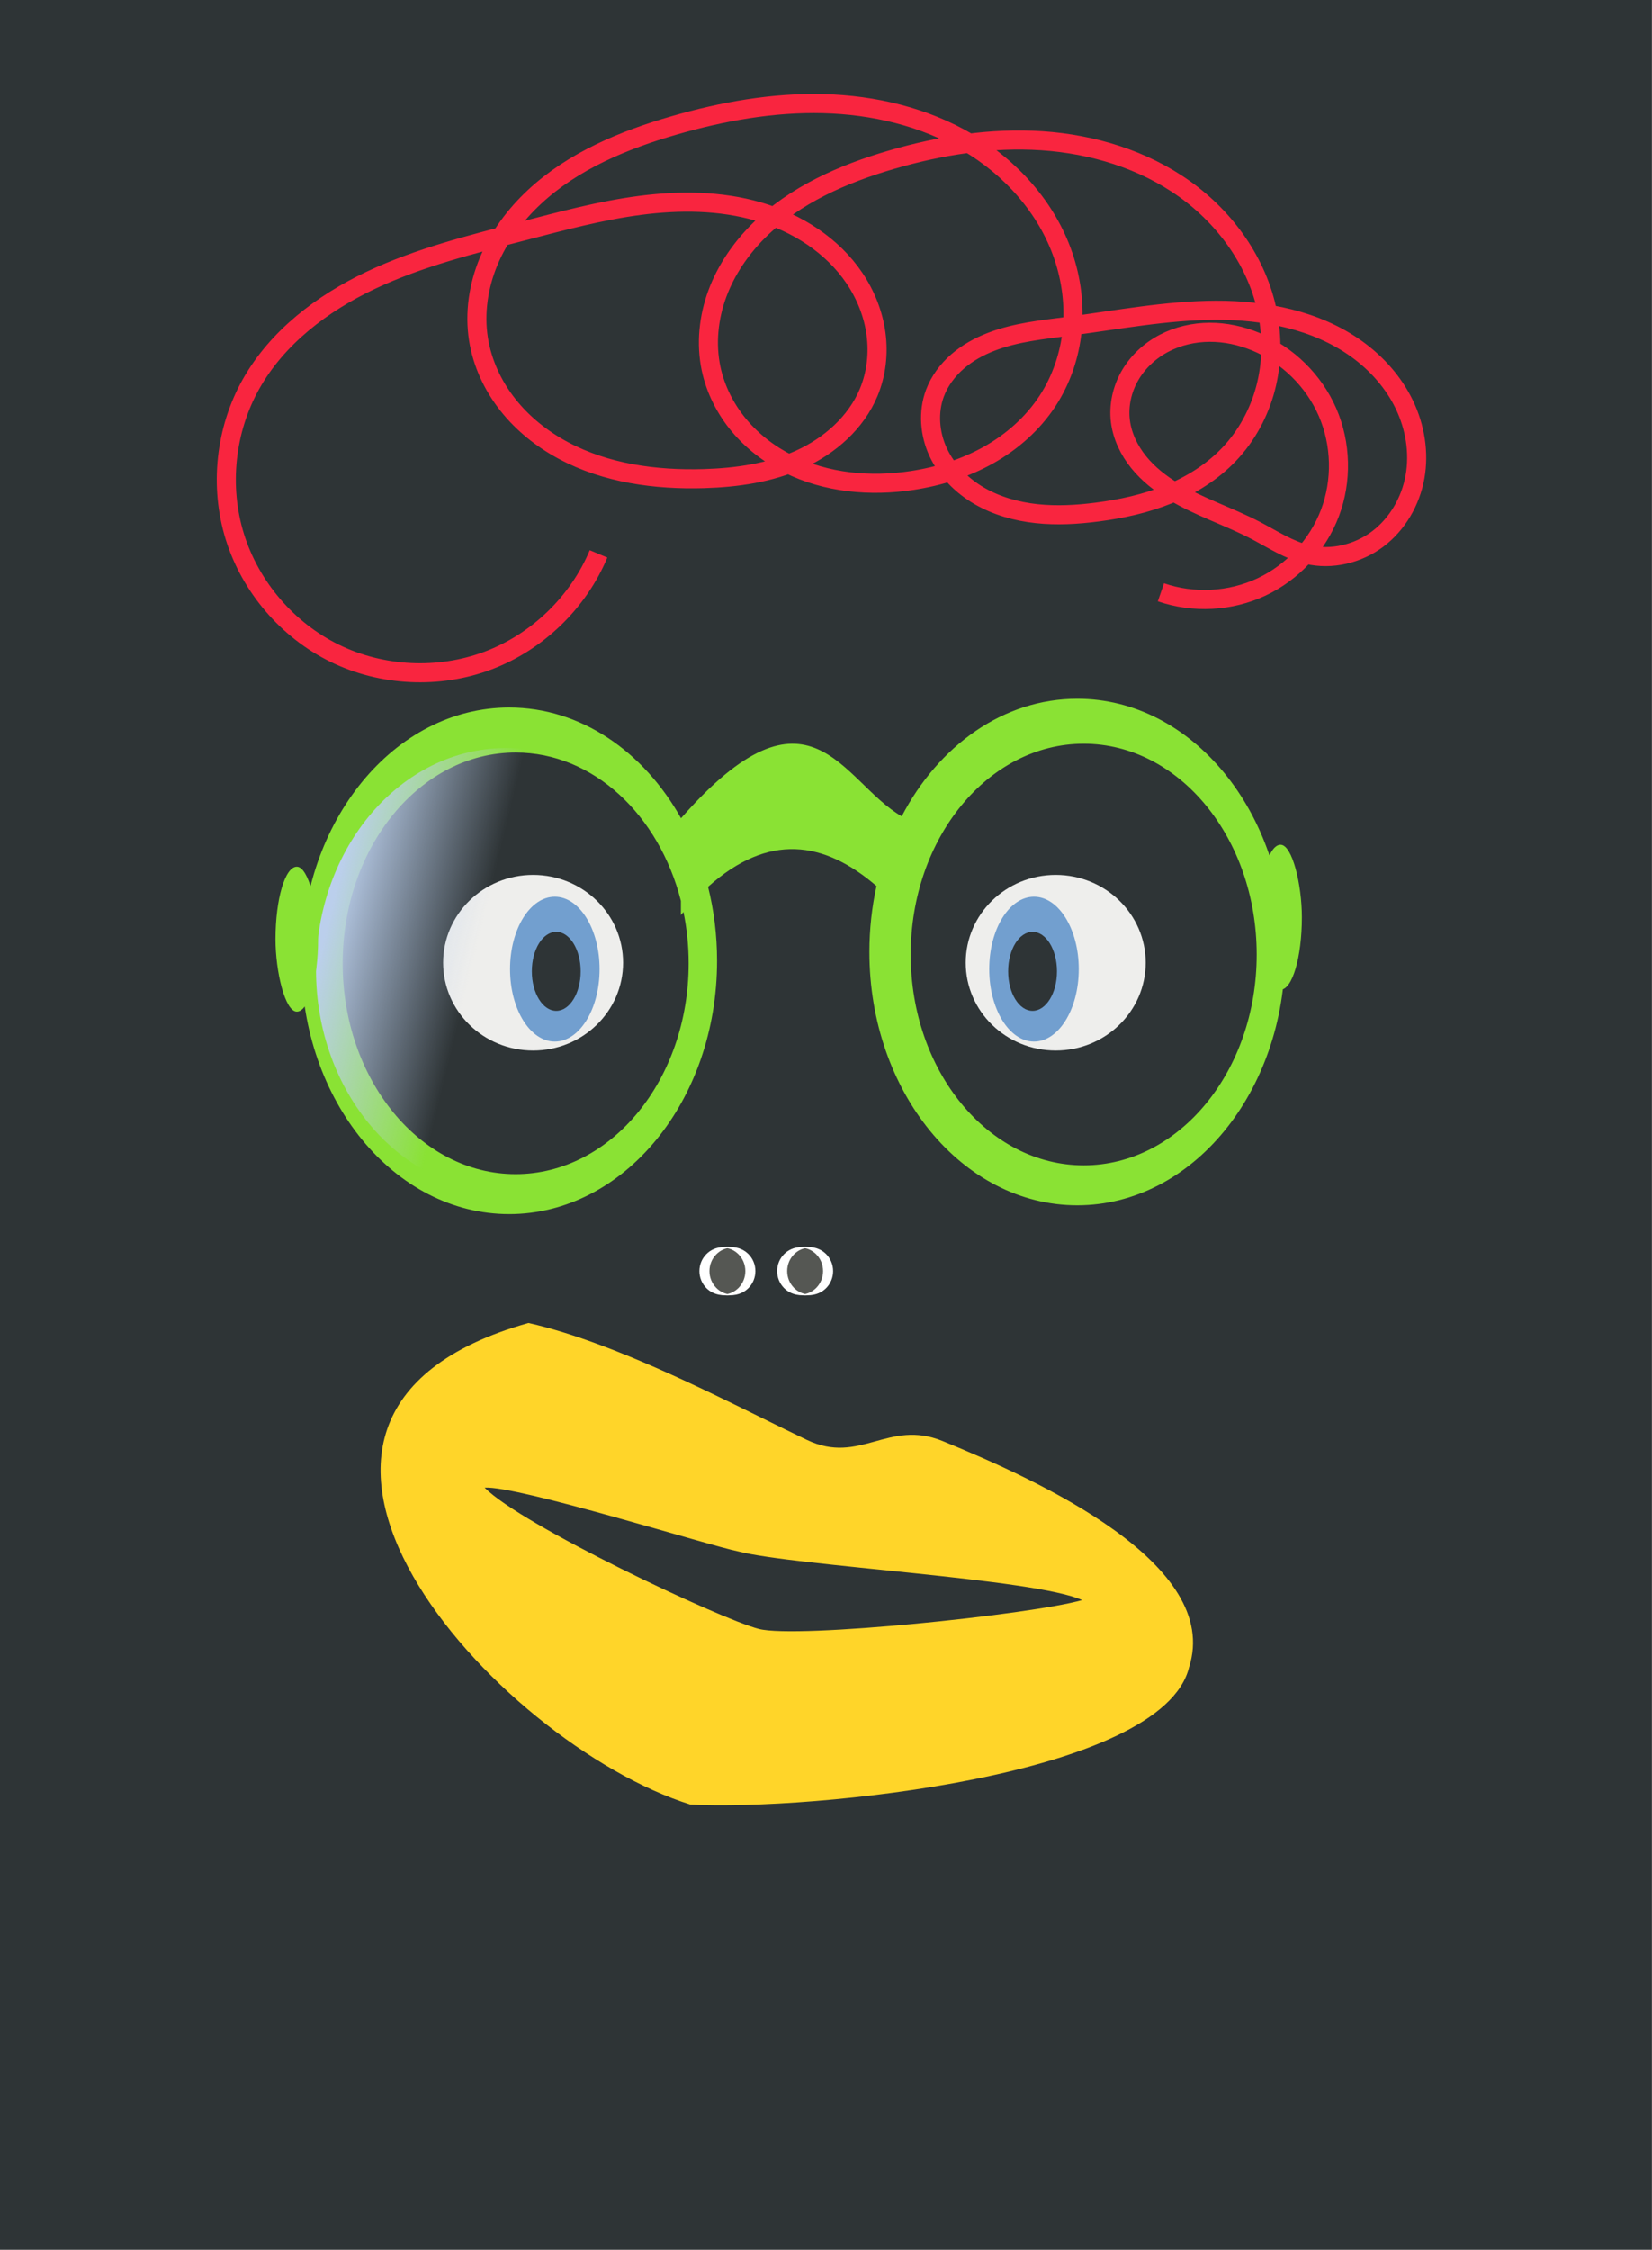 <?xml version="1.0" encoding="UTF-8" standalone="no"?>
<svg
    xmlns:inkscape="http://www.inkscape.org/namespaces/inkscape"
    xmlns:rdf="http://www.w3.org/1999/02/22-rdf-syntax-ns#"
    xmlns="http://www.w3.org/2000/svg"
    xmlns:sodipodi="http://sodipodi.sourceforge.net/DTD/sodipodi-0.dtd"
    xmlns:cc="http://creativecommons.org/ns#"
    xmlns:xlink="http://www.w3.org/1999/xlink"
    xmlns:dc="http://purl.org/dc/elements/1.1/"
    id="svg7732"
    sodipodi:docname="_svgclean2.svg"
    viewBox="0 0 738.2 1004.7"
    version="1.1"
    inkscape:version="0.48.3.1 r9886"
  >
  <rect x="0" y="0" width="738.2" height="1004.7" fill="#808080" stroke="none"/>
  <sodipodi:namedview
      id="namedview31"
      bordercolor="#666666"
      inkscape:pageshadow="2"
      guidetolerance="10"
      pagecolor="#ffffff"
      gridtolerance="10"
      inkscape:window-maximized="0"
      inkscape:zoom="0.22425739"
      objecttolerance="10"
      borderopacity="1"
      inkscape:current-layer="svg7732"
      inkscape:cx="369.06774"
      inkscape:cy="502.35276"
      inkscape:window-y="0"
      inkscape:window-x="0"
      inkscape:window-width="674"
      showgrid="false"
      inkscape:pageopacity="0"
      inkscape:window-height="645"
  />
  <defs
      id="defs7734"
    >
    <linearGradient
        id="linearGradient8607"
        y2="35.403"
        gradientUnits="userSpaceOnUse"
        x2="-1217.1"
        y1="-26.209"
        x1="-1362.9"
      >
      <stop
          id="stop8354"
          stop-color="#bbcfec"
          offset="0"
      />
      <stop
          id="stop8356"
          stop-color="#bbcfec"
          stop-opacity="0"
          offset="1"
      />
    </linearGradient
    >
    <linearGradient
        id="linearGradient3008"
        y2="35.403"
        xlink:href="#linearGradient8607"
        gradientUnits="userSpaceOnUse"
        x2="-1217.1"
        y1="-26.209"
        x1="-1362.9"
        inkscape:collect="always"
    />
  </defs
  >
  <g
      id="layer1"
      transform="translate(-2.979 -23.793)"
    >
    <g
        id="g8738"
        transform="matrix(.755 0 0 .755 951.65 219.3)"
      >
      <rect
          id="rect8264"
          style="fill-rule:evenodd;fill:#2e3436"
          height="1331.4"
          width="978.2"
          y="-259.07"
          x="-1257.1"
      />
      <g
          id="g8577"
          style="fill-rule:evenodd"
          transform="matrix(.835 0 0 1.468 -123.11 -62.951)"
        >
        <path
            id="path8273"
            style="fill:#8ae234"
            inkscape:connector-curvature="0"
            d="m-593.81 148.01c-52.33 0-98.275 18.901-124.41 47.383-42.629-13.96-64.724-58.62-156.44 0.774-26.525-26.933-71.176-44.615-121.79-44.615-81.371 0-147.33 45.697-147.33 102.06 0 56.366 65.964 102.06 147.33 102.06 81.371 0 147.33-45.697 147.33-102.06 0-10.369-2.236-20.379-6.386-29.808 42.8-21.812 82.134-18.558 119.41-0.31-3.288 8.471-5.045 17.385-5.045 26.576 0 56.366 65.964 102.06 147.33 102.06 81.371 0 147.33-45.697 147.33-102.06 0-56.366-65.964-102.06-147.33-102.06zm4.564 18.136c67.725 0 122.63 38.039 122.63 84.953 0 46.913-54.908 84.933-122.63 84.933-67.725 0-122.61-38.02-122.61-84.933s54.888-84.953 122.61-84.953zm-402.65 3.542c55.077 0 101.66 25.16 117.15 59.79v5.691c0.612-0.411 1.211-0.819 1.822-1.219 2.392 6.622 3.663 13.556 3.663 20.691 0 46.913-54.908 84.933-122.63 84.933-67.725 0-122.61-38.02-122.61-84.933s54.888-84.953 122.61-84.953z"
        />
        <g
            id="g8289"
            transform="matrix(.641 0 0 .619 -603.88 -239.69)"
          >
          <path
              id="path8279"
              inkscape:connector-curvature="0"
              style="fill:#eeeeec"
              transform="matrix(.741 0 0 .741 -1390.5 509.55)"
              d="m1220 389.51c0 42.605-60.122 77.143-134.29 77.143-74.164 0-134.29-34.538-134.29-77.143s60.122-77.143 134.29-77.143c74.164 0 134.29 34.538 134.29 77.143z"
          />
          <path
              id="path8283"
              inkscape:connector-curvature="0"
              style="fill:#729fcf"
              transform="matrix(.825 0 0 .825 -1516.6 556.45)"
              d="m1217.1 298.08c0 31.559-26.863 57.143-60 57.143s-60-25.584-60-57.143 26.863-57.143 60-57.143 60 25.584 60 57.143z"
          />
          <path
              id="path8287"
              inkscape:connector-curvature="0"
              style="fill:#2e3436"
              transform="matrix(.45 0 0 .45 -1081.1 669.66)"
              d="m1217.1 298.08c0 31.559-26.863 57.143-60 57.143s-60-25.584-60-57.143 26.863-57.143 60-57.143 60 25.584 60 57.143z"
          />
        </g
        >
        <g
            id="g8294"
            transform="matrix(-.641 0 0 .619 -984.7 -239.69)"
          >
          <path
              id="path8296"
              inkscape:connector-curvature="0"
              style="fill:#eeeeec"
              transform="matrix(.741 0 0 .741 -1390.5 509.55)"
              d="m1220 389.51c0 42.605-60.122 77.143-134.29 77.143-74.164 0-134.29-34.538-134.29-77.143s60.122-77.143 134.29-77.143c74.164 0 134.29 34.538 134.29 77.143z"
          />
          <path
              id="path8298"
              inkscape:connector-curvature="0"
              style="fill:#729fcf"
              transform="matrix(.825 0 0 .825 -1516.6 556.45)"
              d="m1217.1 298.08c0 31.559-26.863 57.143-60 57.143s-60-25.584-60-57.143 26.863-57.143 60-57.143 60 25.584 60 57.143z"
          />
          <path
              id="path8300"
              inkscape:connector-curvature="0"
              style="fill:#2e3436"
              transform="matrix(.45 0 0 .45 -1081.1 669.66)"
              d="m1217.1 298.08c0 31.559-26.863 57.143-60 57.143s-60-25.584-60-57.143 26.863-57.143 60-57.143 60 25.584 60 57.143z"
          />
        </g
        >
        <path
            id="path8302"
            inkscape:connector-curvature="0"
            style="fill:url(#linearGradient3008)"
            transform="matrix(.641 0 0 .632 -259.8 273.85)"
            d="m-942.86-26.209c0 78.109-94.02 141.43-210 141.43s-210-63.32-210-141.43c0-78.109 94.02-141.43 210-141.43s210 63.32 210 141.43z"
        />
        <path
            id="path8360"
            inkscape:connector-curvature="0"
            style="fill:url(#linearGradient3008)"
            transform="matrix(-.641 0 0 .632 -1329.4 270.13)"
            d="m-942.86-26.209c0 78.109-94.02 141.43-210 141.43s-210-63.32-210-141.43c0-78.109 94.02-141.43 210-141.43s210 63.32 210 141.43z"
        />
        <rect
            id="rect8364"
            style="fill:#8ae234"
            rx="77.076"
            ry="64.486"
            height="58.399"
            width="30.199"
            y="215.7"
            x="-1162.1"
        />
        <rect
            id="rect8366"
            style="fill:#8ae234"
            rx="77.076"
            ry="64.486"
            height="58.399"
            width="30.199"
            y="206.85"
            x="-464.79"
        />
      </g
      >
      <path
          id="path8368"
          style="stroke:#f9253f;stroke-width:11.283;fill:none"
          inkscape:connector-curvature="0"
          d="m-569.42 91.368c19.249 6.648 41.099 5.491 59.538-3.153 18.439-8.644 33.305-24.699 40.508-43.747 7.203-19.049 6.679-40.923-1.427-59.605-8.106-18.682-23.723-34.007-42.555-41.759-0-0-0-0-0-0-8.646-3.559-17.964-5.575-27.313-5.527-9.349 0.048-18.727 2.19-27 6.545-8.273 4.354-15.411 10.953-20.082 19.051-4.67 8.097-6.812 17.7-5.659 26.976 1.108 8.915 5.189 17.315 10.84 24.298 0 0 0 0 0 0 5.652 6.984 12.831 12.619 20.52 17.267 15.378 9.297 32.758 14.746 48.689 23.058 10.032 5.234 19.668 11.674 30.683 14.266 14.239 3.35 29.835-0.375 41.532-9.158 11.702-8.786 19.527-22.36 22.098-36.766 2.572-14.409 0.043-29.555-6.305-42.744-0-0-0-0-0-0-6.348-13.19-16.404-24.455-28.301-32.984-23.79-17.056-54.057-22.923-83.329-22.818-29.279 0.106-58.217 5.697-87.251 9.476-0 0-0 0-0 0-15.39 2.003-31.05 3.548-45.534 9.124-7.242 2.788-14.144 6.59-20.007 11.674-5.863 5.083-10.667 11.486-13.384 18.754-4.19 11.209-3.138 24.083 1.914 34.931 5.054 10.852 13.899 19.728 24.242 25.754 10.345 6.027 22.141 9.313 34.046 10.585l0 0c11.905 1.272 23.949 0.582 35.824-0.952 14.377-1.858 28.664-4.974 42.1-10.417 13.435-5.442 26.029-13.277 36.017-23.783 10.356-10.892 17.737-24.532 21.546-39.071 0-0 0-0 0-0 3.809-14.54 4.075-29.955 1.132-44.694-5.885-29.467-24.63-55.664-49.105-73.097-24.483-17.439-54.366-26.5-84.358-28.503-29.995-2.003-60.159 2.799-89.025 11.194-0 0-0 0-0 0-28.818 8.381-57.294 20.82-78.607 41.95-10.657 10.565-19.358 23.233-24.549 37.313-5.191 14.079-6.784 29.598-3.682 44.279 2.589 12.253 8.406 23.761 16.411 33.392 8.005 9.632 18.168 17.405 29.372 23.002 22.405 11.192 48.565 13.519 73.323 9.742 15.761-2.404 31.232-7.229 45.131-15.038 13.899-7.808 26.201-18.662 34.923-32.007 8.156-12.477 13.082-27.001 14.56-41.834 1.478-14.833-0.463-29.961-5.294-44.063-9.66-28.196-30.814-51.799-56.49-66.935-25.682-15.14-55.658-22.184-85.461-22.947-29.805-0.763-59.52 4.553-88.169 12.808-30.1 8.674-59.966 21.055-82.883 42.41-11.459 10.678-21.014 23.537-27.053 37.989-6.038 14.451-8.472 30.529-6.042 46.001 2.221 14.137 8.461 27.538 17.321 38.776 0 0 0 0 0 0 8.86 11.239 20.289 20.351 32.904 27.11 25.229 13.516 54.636 17.502 83.244 16.648 19.396-0.58 39.029-3.363 56.705-11.369 17.669-8.003 33.326-21.707 40.78-39.615 4.531-10.886 5.907-23.013 4.33-34.698 0-0 0-0-0-0-1.577-11.686-6.064-22.924-12.634-32.716-0-0-0-0-0-0-13.136-19.579-34.306-32.968-56.955-39.518-22.656-6.552-46.773-6.696-70.159-3.644-0 0-0 0-0 0-23.387 3.052-46.237 9.215-69.065 15.142-30.677 7.965-61.689 15.616-90.337 29.172-28.643 13.554-55.168 33.668-70.727 61.273 0 0-0 0-0 0-15.28 27.109-18.841 60.625-9.6 90.339 9.241 29.714 31.183 55.299 59.142 68.961s61.626 15.249 90.747 4.279 53.373-34.376 65.369-63.089"
      />
      <path
          id="path8592"
          style="fill:#ffd529"
          inkscape:connector-curvature="0"
          d="m-943.75 523.6c-195.33 55.06-18.948 248.98 95.823 284.84 71.374 3.66 279.37-16.781 295.14-81.123 19.702-61.157-88.811-110.6-145.8-133.88-32.218-13.157-48.92 14.258-80.296-0.656-32.231-15.321-78.058-39.606-121.9-55.981-14.743-5.506-29.262-10.121-42.968-13.203zm124.25 135.13c33.479 8.666 175.65 16.027 203.43 28.78-30.658 8.703-168.36 22.867-191.27 17.068-22.898-5.797-141.14-61.693-162.34-83.603 19.429-1.255 134.14 34.67 150.17 37.755z"
      />
      <g
          id="g8694"
          style="stroke:#ffffff;stroke-width:3.123;stroke-linecap:round;fill:#555753"
          transform="translate(24,-82.857)"
        >
        <path
            id="path8641"
            inkscape:connector-curvature="0"
            transform="matrix(1.903 0 0 .251 -1157.2 527.12)"
            d="m168.57 193.79c0 30.77-3.198 55.714-7.143 55.714s-7.143-24.944-7.143-55.714 3.198-55.714 7.143-55.714c3.945 0 7.143 24.944 7.143 55.714z"
        />
        <path
            id="path8692"
            inkscape:connector-curvature="0"
            transform="matrix(1.903 0 0 .251 -1111.2 527.12)"
            d="m168.57 193.79c0 30.77-3.198 55.714-7.143 55.714s-7.143-24.944-7.143-55.714 3.198-55.714 7.143-55.714c3.945 0 7.143 24.944 7.143 55.714z"
        />
      </g
      >
    </g
    >
  </g
  >
</svg
>
